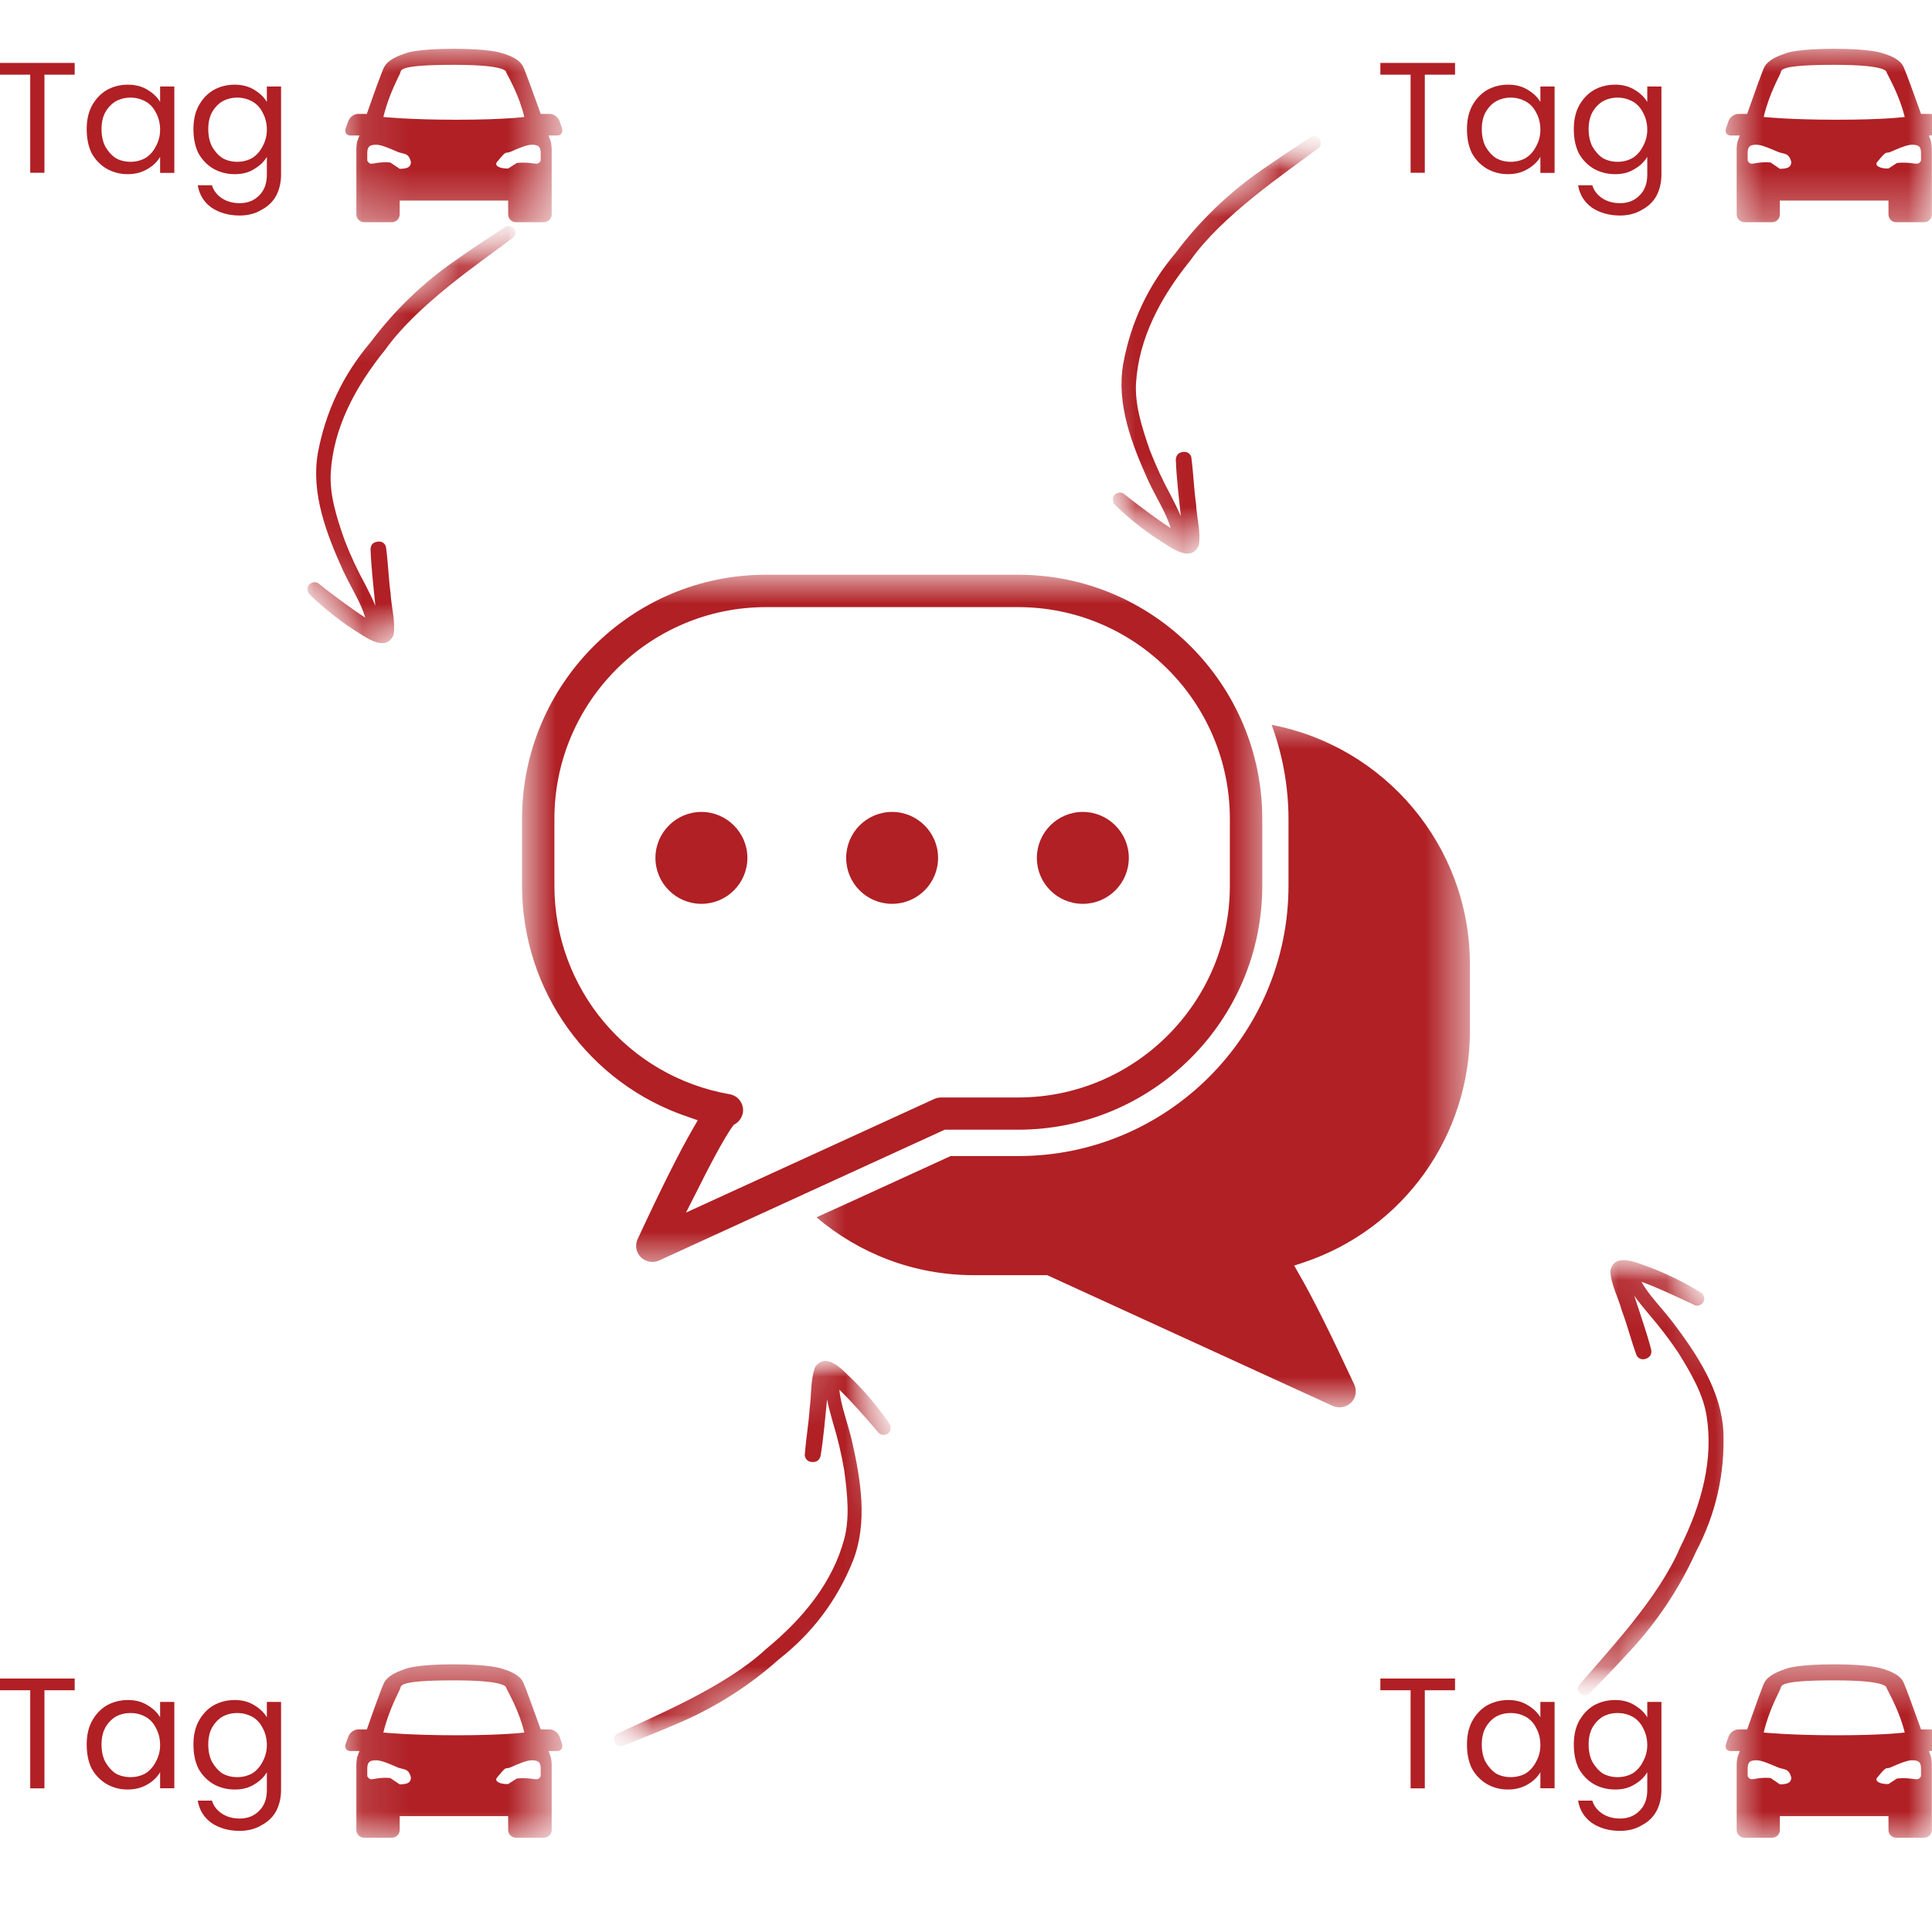<svg xmlns="http://www.w3.org/2000/svg" width="40" height="40" viewBox="0 0 40 40" fill="none"><g clip-path="url(#clip0_597_4976)"><mask id="mask0_597_4976" style="mask-type:luminance" maskUnits="userSpaceOnUse" x="7" y="34" width="5" height="5"><path d="M7.128 34.448H11.421V38.128H7.128V34.448Z" fill="white"></path></mask><g mask="url(#mask0_597_4976)"><path d="M11.636 36.103L11.585 35.956C11.556 35.873 11.463 35.806 11.383 35.806H11.195C11.054 35.416 10.885 34.944 10.834 34.835C10.757 34.662 10.511 34.583 10.377 34.544C10.377 34.544 10.15 34.458 9.393 34.458C8.639 34.458 8.419 34.544 8.419 34.544C8.259 34.599 8.039 34.675 7.953 34.838C7.908 34.921 7.735 35.404 7.595 35.806H7.413C7.33 35.806 7.24 35.873 7.211 35.956L7.157 36.103C7.128 36.186 7.173 36.253 7.253 36.253H7.441C7.416 36.32 7.403 36.359 7.403 36.359C7.387 36.384 7.378 36.493 7.378 36.528V37.889C7.378 37.975 7.451 38.048 7.537 38.048H8.115C8.202 38.048 8.275 37.975 8.275 37.889V37.601H10.521V37.889C10.521 37.975 10.594 38.048 10.681 38.048H11.262C11.348 38.048 11.422 37.975 11.422 37.889V36.528C11.422 36.499 11.412 36.384 11.396 36.359C11.396 36.359 11.383 36.32 11.358 36.253H11.54C11.616 36.253 11.661 36.186 11.636 36.103ZM8.275 36.943L8.08 36.812C7.726 36.783 7.681 36.908 7.604 36.774V36.611C7.604 36.451 7.697 36.445 7.796 36.445C7.895 36.445 8.087 36.528 8.214 36.585C8.355 36.649 8.457 36.595 8.508 36.803C8.505 36.898 8.451 36.943 8.275 36.943ZM7.937 35.87C8.058 35.378 8.259 35.036 8.288 34.953C8.307 34.896 8.259 34.79 9.4 34.79C10.54 34.79 10.476 34.944 10.482 34.95C10.537 35.062 10.748 35.423 10.856 35.87C10.856 35.87 10.428 35.927 9.454 35.927C8.476 35.927 7.937 35.87 7.937 35.87ZM10.291 36.803C10.514 36.525 10.444 36.649 10.585 36.585C10.709 36.528 10.904 36.445 11.003 36.445C11.102 36.445 11.195 36.451 11.195 36.611V36.774C11.121 36.905 11.061 36.787 10.7 36.822L10.521 36.937C10.342 36.943 10.227 36.873 10.291 36.803Z" fill="#B02025"></path></g><path d="M1.546 34.752V34.995H0.92V37.026H0.626V34.995H0V34.752H1.546Z" fill="#B02025"></path><path d="M1.795 36.117C1.795 35.938 1.827 35.782 1.897 35.645C1.974 35.501 2.076 35.389 2.204 35.312C2.338 35.236 2.488 35.197 2.651 35.197C2.804 35.197 2.935 35.232 3.047 35.3C3.165 35.37 3.255 35.453 3.315 35.555V35.236H3.609V37.024H3.315V36.692C3.255 36.794 3.165 36.881 3.047 36.948C2.926 37.018 2.792 37.05 2.638 37.05C2.485 37.05 2.338 37.012 2.204 36.935C2.076 36.858 1.974 36.753 1.897 36.615C1.827 36.472 1.795 36.306 1.795 36.117ZM3.315 36.13C3.315 35.996 3.283 35.874 3.226 35.772C3.175 35.67 3.101 35.593 3.009 35.542C2.913 35.491 2.811 35.466 2.702 35.466C2.59 35.466 2.488 35.491 2.395 35.542C2.309 35.593 2.236 35.67 2.178 35.772C2.127 35.868 2.102 35.983 2.102 36.117C2.102 36.255 2.127 36.373 2.178 36.475C2.236 36.577 2.309 36.66 2.395 36.718C2.488 36.769 2.59 36.794 2.702 36.794C2.811 36.794 2.913 36.769 3.009 36.718C3.101 36.66 3.175 36.577 3.226 36.475C3.283 36.373 3.315 36.258 3.315 36.13Z" fill="#B02025"></path><path d="M4.861 35.197C5.014 35.197 5.145 35.232 5.257 35.3C5.375 35.37 5.465 35.453 5.525 35.555V35.236H5.819V37.063C5.819 37.222 5.784 37.369 5.717 37.497C5.647 37.625 5.545 37.721 5.41 37.791C5.283 37.868 5.132 37.906 4.963 37.906C4.733 37.906 4.535 37.849 4.375 37.74C4.222 37.628 4.126 37.475 4.094 37.28H4.388C4.42 37.389 4.49 37.478 4.593 37.548C4.695 37.615 4.816 37.651 4.963 37.651C5.123 37.651 5.257 37.599 5.359 37.497C5.468 37.395 5.525 37.248 5.525 37.063V36.692C5.465 36.794 5.375 36.881 5.257 36.948C5.145 37.018 5.014 37.05 4.861 37.05C4.698 37.05 4.548 37.012 4.414 36.935C4.286 36.858 4.184 36.753 4.107 36.615C4.037 36.472 4.005 36.306 4.005 36.117C4.005 35.938 4.037 35.782 4.107 35.645C4.184 35.501 4.286 35.389 4.414 35.312C4.548 35.236 4.698 35.197 4.861 35.197ZM5.525 36.13C5.525 35.996 5.493 35.874 5.436 35.772C5.385 35.67 5.311 35.593 5.219 35.542C5.123 35.491 5.021 35.466 4.912 35.466C4.8 35.466 4.698 35.491 4.605 35.542C4.519 35.593 4.446 35.67 4.388 35.772C4.337 35.868 4.312 35.983 4.312 36.117C4.312 36.255 4.337 36.373 4.388 36.475C4.446 36.577 4.519 36.66 4.605 36.718C4.698 36.769 4.8 36.794 4.912 36.794C5.021 36.794 5.123 36.769 5.219 36.718C5.311 36.66 5.385 36.577 5.436 36.475C5.493 36.373 5.525 36.258 5.525 36.13Z" fill="#B02025"></path><mask id="mask1_597_4976" style="mask-type:luminance" maskUnits="userSpaceOnUse" x="7" y="1" width="5" height="4"><path d="M7.128 1H11.421V4.68H7.128V1Z" fill="white"></path></mask><g mask="url(#mask1_597_4976)"><path d="M11.636 2.655L11.585 2.508C11.556 2.425 11.463 2.358 11.383 2.358H11.195C11.054 1.968 10.885 1.495 10.834 1.387C10.757 1.214 10.511 1.134 10.377 1.096C10.377 1.096 10.15 1.01 9.393 1.01C8.639 1.01 8.419 1.096 8.419 1.096C8.259 1.15 8.039 1.227 7.953 1.39C7.908 1.473 7.735 1.955 7.595 2.358H7.413C7.33 2.358 7.24 2.425 7.211 2.508L7.157 2.655C7.128 2.738 7.173 2.805 7.253 2.805H7.441C7.416 2.872 7.403 2.91 7.403 2.91C7.387 2.936 7.378 3.045 7.378 3.08V4.44C7.378 4.527 7.451 4.6 7.537 4.6H8.115C8.202 4.6 8.275 4.527 8.275 4.44V4.153H10.521V4.44C10.521 4.527 10.594 4.6 10.681 4.6H11.262C11.348 4.6 11.422 4.527 11.422 4.44V3.08C11.422 3.051 11.412 2.936 11.396 2.91C11.396 2.91 11.383 2.872 11.358 2.805H11.54C11.616 2.805 11.661 2.738 11.636 2.655ZM8.275 3.495L8.08 3.364C7.726 3.335 7.681 3.46 7.604 3.326V3.163C7.604 3.003 7.697 2.997 7.796 2.997C7.895 2.997 8.087 3.08 8.214 3.137C8.355 3.201 8.457 3.147 8.508 3.354C8.505 3.45 8.451 3.495 8.275 3.495ZM7.937 2.422C8.058 1.93 8.259 1.588 8.288 1.505C8.307 1.447 8.259 1.342 9.4 1.342C10.54 1.342 10.476 1.495 10.482 1.502C10.537 1.613 10.748 1.974 10.856 2.422C10.856 2.422 10.428 2.479 9.454 2.479C8.476 2.479 7.937 2.422 7.937 2.422ZM10.291 3.354C10.514 3.076 10.444 3.201 10.585 3.137C10.709 3.08 10.904 2.997 11.003 2.997C11.102 2.997 11.195 3.003 11.195 3.163V3.326C11.121 3.457 11.061 3.338 10.7 3.374L10.521 3.489C10.342 3.495 10.227 3.425 10.291 3.354Z" fill="#B02025"></path></g><path d="M1.546 1.303V1.546H0.92V3.577H0.626V1.546H0V1.303H1.546Z" fill="#B02025"></path><path d="M1.795 2.673C1.795 2.494 1.827 2.337 1.897 2.2C1.974 2.056 2.076 1.945 2.204 1.868C2.338 1.791 2.488 1.753 2.651 1.753C2.804 1.753 2.935 1.788 3.047 1.855C3.165 1.925 3.255 2.008 3.315 2.111V1.791H3.609V3.58H3.315V3.248C3.255 3.35 3.165 3.436 3.047 3.503C2.926 3.574 2.792 3.606 2.638 3.606C2.485 3.606 2.338 3.567 2.204 3.491C2.076 3.414 1.974 3.309 1.897 3.171C1.827 3.027 1.795 2.861 1.795 2.673ZM3.315 2.686C3.315 2.551 3.283 2.43 3.226 2.328C3.175 2.226 3.101 2.149 3.009 2.098C2.913 2.047 2.811 2.021 2.702 2.021C2.59 2.021 2.488 2.047 2.395 2.098C2.309 2.149 2.236 2.226 2.178 2.328C2.127 2.424 2.102 2.539 2.102 2.673C2.102 2.81 2.127 2.928 2.178 3.031C2.236 3.133 2.309 3.216 2.395 3.273C2.488 3.325 2.59 3.35 2.702 3.35C2.811 3.35 2.913 3.325 3.009 3.273C3.101 3.216 3.175 3.133 3.226 3.031C3.283 2.928 3.315 2.813 3.315 2.686Z" fill="#B02025"></path><path d="M4.861 1.753C5.014 1.753 5.145 1.788 5.257 1.855C5.375 1.925 5.465 2.008 5.525 2.111V1.791H5.819V3.618C5.819 3.778 5.784 3.925 5.717 4.053C5.647 4.181 5.545 4.276 5.41 4.347C5.283 4.423 5.132 4.462 4.963 4.462C4.733 4.462 4.535 4.404 4.375 4.296C4.222 4.184 4.126 4.03 4.094 3.836H4.388C4.42 3.944 4.49 4.034 4.593 4.104C4.695 4.171 4.816 4.206 4.963 4.206C5.123 4.206 5.257 4.155 5.359 4.053C5.468 3.951 5.525 3.804 5.525 3.618V3.248C5.465 3.35 5.375 3.436 5.257 3.503C5.145 3.574 5.014 3.606 4.861 3.606C4.698 3.606 4.548 3.567 4.414 3.491C4.286 3.414 4.184 3.309 4.107 3.171C4.037 3.027 4.005 2.861 4.005 2.673C4.005 2.494 4.037 2.337 4.107 2.2C4.184 2.056 4.286 1.945 4.414 1.868C4.548 1.791 4.698 1.753 4.861 1.753ZM5.525 2.686C5.525 2.551 5.493 2.43 5.436 2.328C5.385 2.226 5.311 2.149 5.219 2.098C5.123 2.047 5.021 2.021 4.912 2.021C4.8 2.021 4.698 2.047 4.605 2.098C4.519 2.149 4.446 2.226 4.388 2.328C4.337 2.424 4.312 2.539 4.312 2.673C4.312 2.81 4.337 2.928 4.388 3.031C4.446 3.133 4.519 3.216 4.605 3.273C4.698 3.325 4.8 3.35 4.912 3.35C5.021 3.35 5.123 3.325 5.219 3.273C5.311 3.216 5.385 3.133 5.436 3.031C5.493 2.928 5.525 2.813 5.525 2.686Z" fill="#B02025"></path><mask id="mask2_597_4976" style="mask-type:luminance" maskUnits="userSpaceOnUse" x="35" y="1" width="5" height="4"><path d="M35.707 1H40V4.68H35.707V1Z" fill="white"></path></mask><g mask="url(#mask2_597_4976)"><path d="M40.214 2.655L40.163 2.508C40.134 2.425 40.041 2.358 39.959 2.358H39.773C39.633 1.968 39.463 1.495 39.412 1.387C39.336 1.214 39.09 1.134 38.956 1.096C38.956 1.096 38.729 1.01 37.972 1.01C37.218 1.01 36.994 1.096 36.994 1.096C36.838 1.15 36.614 1.227 36.528 1.39C36.486 1.473 36.314 1.955 36.173 2.358H35.991C35.908 2.358 35.816 2.425 35.787 2.508L35.736 2.655C35.707 2.738 35.748 2.805 35.831 2.805H36.02C35.994 2.872 35.982 2.91 35.982 2.91C35.966 2.936 35.956 3.045 35.956 3.08V4.44C35.956 4.527 36.029 4.6 36.116 4.6H36.694C36.78 4.6 36.85 4.527 36.85 4.44V4.153H39.099V4.44C39.099 4.527 39.169 4.6 39.256 4.6H39.84C39.926 4.6 39.997 4.527 39.997 4.44V3.08C39.997 3.051 39.987 2.936 39.974 2.91C39.974 2.91 39.959 2.872 39.936 2.805H40.118C40.195 2.805 40.24 2.738 40.214 2.655ZM36.85 3.495L36.659 3.364C36.304 3.335 36.26 3.46 36.183 3.326V3.163C36.183 3.003 36.272 2.997 36.374 2.997C36.47 2.997 36.662 3.08 36.793 3.137C36.934 3.201 37.032 3.147 37.087 3.354C37.084 3.45 37.029 3.495 36.85 3.495ZM36.515 2.422C36.633 1.93 36.838 1.588 36.866 1.505C36.886 1.447 36.838 1.342 37.978 1.342C39.118 1.342 39.054 1.495 39.061 1.502C39.112 1.613 39.326 1.974 39.435 2.422C39.435 2.422 39.007 2.479 38.029 2.479C37.055 2.479 36.515 2.422 36.515 2.422ZM38.866 3.354C39.093 3.076 39.023 3.201 39.16 3.137C39.285 3.08 39.483 2.997 39.578 2.997C39.681 2.997 39.773 3.003 39.773 3.163V3.326C39.7 3.457 39.636 3.338 39.275 3.374L39.099 3.489C38.92 3.495 38.805 3.425 38.866 3.354Z" fill="#B02025"></path></g><path d="M30.125 1.303V1.546H29.499V3.577H29.205V1.546H28.579V1.303H30.125Z" fill="#B02025"></path><path d="M30.372 2.673C30.372 2.494 30.404 2.337 30.474 2.2C30.551 2.056 30.653 1.945 30.781 1.868C30.915 1.791 31.065 1.753 31.228 1.753C31.381 1.753 31.512 1.788 31.624 1.855C31.742 1.925 31.832 2.008 31.892 2.111V1.791H32.186V3.58H31.892V3.248C31.832 3.35 31.742 3.436 31.624 3.503C31.503 3.574 31.369 3.606 31.215 3.606C31.062 3.606 30.915 3.567 30.781 3.491C30.653 3.414 30.551 3.309 30.474 3.171C30.404 3.027 30.372 2.861 30.372 2.673ZM31.892 2.686C31.892 2.551 31.861 2.43 31.803 2.328C31.752 2.226 31.678 2.149 31.586 2.098C31.49 2.047 31.388 2.021 31.279 2.021C31.167 2.021 31.065 2.047 30.973 2.098C30.886 2.149 30.813 2.226 30.755 2.328C30.704 2.424 30.679 2.539 30.679 2.673C30.679 2.81 30.704 2.928 30.755 3.031C30.813 3.133 30.886 3.216 30.973 3.273C31.065 3.325 31.167 3.35 31.279 3.35C31.388 3.35 31.49 3.325 31.586 3.273C31.678 3.216 31.752 3.133 31.803 3.031C31.861 2.928 31.892 2.813 31.892 2.686Z" fill="#B02025"></path><path d="M33.44 1.753C33.593 1.753 33.724 1.788 33.836 1.855C33.954 1.925 34.044 2.008 34.105 2.111V1.791H34.398V3.618C34.398 3.778 34.363 3.925 34.296 4.053C34.226 4.181 34.124 4.276 33.989 4.347C33.862 4.423 33.712 4.462 33.542 4.462C33.312 4.462 33.114 4.404 32.955 4.296C32.801 4.184 32.705 4.03 32.673 3.836H32.967C32.999 3.944 33.069 4.034 33.172 4.104C33.274 4.171 33.395 4.206 33.542 4.206C33.702 4.206 33.836 4.155 33.938 4.053C34.047 3.951 34.105 3.804 34.105 3.618V3.248C34.044 3.35 33.954 3.436 33.836 3.503C33.724 3.574 33.593 3.606 33.44 3.606C33.277 3.606 33.127 3.567 32.993 3.491C32.865 3.414 32.763 3.309 32.686 3.171C32.616 3.027 32.584 2.861 32.584 2.673C32.584 2.494 32.616 2.337 32.686 2.2C32.763 2.056 32.865 1.945 32.993 1.868C33.127 1.791 33.277 1.753 33.44 1.753ZM34.105 2.686C34.105 2.551 34.072 2.43 34.015 2.328C33.964 2.226 33.89 2.149 33.798 2.098C33.702 2.047 33.6 2.021 33.491 2.021C33.379 2.021 33.277 2.047 33.184 2.098C33.098 2.149 33.025 2.226 32.967 2.328C32.916 2.424 32.891 2.539 32.891 2.673C32.891 2.81 32.916 2.928 32.967 3.031C33.025 3.133 33.098 3.216 33.184 3.273C33.277 3.325 33.379 3.35 33.491 3.35C33.6 3.35 33.702 3.325 33.798 3.273C33.89 3.216 33.964 3.133 34.015 3.031C34.072 2.928 34.105 2.813 34.105 2.686Z" fill="#B02025"></path><mask id="mask3_597_4976" style="mask-type:luminance" maskUnits="userSpaceOnUse" x="35" y="34" width="5" height="5"><path d="M35.707 34.448H40V38.128H35.707V34.448Z" fill="white"></path></mask><g mask="url(#mask3_597_4976)"><path d="M40.214 36.103L40.163 35.956C40.134 35.873 40.041 35.806 39.959 35.806H39.773C39.633 35.416 39.463 34.944 39.412 34.835C39.336 34.662 39.09 34.583 38.956 34.544C38.956 34.544 38.729 34.458 37.972 34.458C37.218 34.458 36.994 34.544 36.994 34.544C36.838 34.599 36.614 34.675 36.528 34.838C36.486 34.921 36.314 35.404 36.173 35.806H35.991C35.908 35.806 35.816 35.873 35.787 35.956L35.736 36.103C35.707 36.186 35.748 36.253 35.831 36.253H36.02C35.994 36.32 35.982 36.359 35.982 36.359C35.966 36.384 35.956 36.493 35.956 36.528V37.889C35.956 37.975 36.029 38.048 36.116 38.048H36.694C36.78 38.048 36.85 37.975 36.85 37.889V37.601H39.099V37.889C39.099 37.975 39.169 38.048 39.256 38.048H39.84C39.926 38.048 39.997 37.975 39.997 37.889V36.528C39.997 36.499 39.987 36.384 39.974 36.359C39.974 36.359 39.959 36.32 39.936 36.253H40.118C40.195 36.253 40.24 36.186 40.214 36.103ZM36.85 36.943L36.659 36.812C36.304 36.783 36.26 36.908 36.183 36.774V36.611C36.183 36.451 36.272 36.445 36.374 36.445C36.47 36.445 36.662 36.528 36.793 36.585C36.934 36.649 37.032 36.595 37.087 36.803C37.084 36.898 37.029 36.943 36.85 36.943ZM36.515 35.87C36.633 35.378 36.838 35.036 36.866 34.953C36.886 34.896 36.838 34.79 37.978 34.79C39.118 34.79 39.054 34.944 39.061 34.95C39.112 35.062 39.326 35.423 39.435 35.87C39.435 35.87 39.007 35.927 38.029 35.927C37.055 35.927 36.515 35.87 36.515 35.87ZM38.866 36.803C39.093 36.525 39.023 36.649 39.16 36.585C39.285 36.528 39.483 36.445 39.578 36.445C39.681 36.445 39.773 36.451 39.773 36.611V36.774C39.7 36.905 39.636 36.787 39.275 36.822L39.099 36.937C38.92 36.943 38.805 36.873 38.866 36.803Z" fill="#B02025"></path></g><path d="M30.125 34.752V34.995H29.499V37.026H29.205V34.995H28.579V34.752H30.125Z" fill="#B02025"></path><path d="M30.372 36.117C30.372 35.938 30.404 35.782 30.474 35.645C30.551 35.501 30.653 35.389 30.781 35.312C30.915 35.236 31.065 35.197 31.228 35.197C31.381 35.197 31.512 35.232 31.624 35.3C31.742 35.37 31.832 35.453 31.892 35.555V35.236H32.186V37.024H31.892V36.692C31.832 36.794 31.742 36.881 31.624 36.948C31.503 37.018 31.369 37.05 31.215 37.05C31.062 37.05 30.915 37.012 30.781 36.935C30.653 36.858 30.551 36.753 30.474 36.615C30.404 36.472 30.372 36.306 30.372 36.117ZM31.892 36.13C31.892 35.996 31.861 35.874 31.803 35.772C31.752 35.67 31.678 35.593 31.586 35.542C31.49 35.491 31.388 35.466 31.279 35.466C31.167 35.466 31.065 35.491 30.973 35.542C30.886 35.593 30.813 35.67 30.755 35.772C30.704 35.868 30.679 35.983 30.679 36.117C30.679 36.255 30.704 36.373 30.755 36.475C30.813 36.577 30.886 36.66 30.973 36.718C31.065 36.769 31.167 36.794 31.279 36.794C31.388 36.794 31.49 36.769 31.586 36.718C31.678 36.66 31.752 36.577 31.803 36.475C31.861 36.373 31.892 36.258 31.892 36.13Z" fill="#B02025"></path><path d="M33.44 35.197C33.593 35.197 33.724 35.232 33.836 35.3C33.954 35.37 34.044 35.453 34.105 35.555V35.236H34.398V37.063C34.398 37.222 34.363 37.369 34.296 37.497C34.226 37.625 34.124 37.721 33.989 37.791C33.862 37.868 33.712 37.906 33.542 37.906C33.312 37.906 33.114 37.849 32.955 37.74C32.801 37.628 32.705 37.475 32.673 37.28H32.967C32.999 37.389 33.069 37.478 33.172 37.548C33.274 37.615 33.395 37.651 33.542 37.651C33.702 37.651 33.836 37.599 33.938 37.497C34.047 37.395 34.105 37.248 34.105 37.063V36.692C34.044 36.794 33.954 36.881 33.836 36.948C33.724 37.018 33.593 37.05 33.44 37.05C33.277 37.05 33.127 37.012 32.993 36.935C32.865 36.858 32.763 36.753 32.686 36.615C32.616 36.472 32.584 36.306 32.584 36.117C32.584 35.938 32.616 35.782 32.686 35.645C32.763 35.501 32.865 35.389 32.993 35.312C33.127 35.236 33.277 35.197 33.44 35.197ZM34.105 36.13C34.105 35.996 34.072 35.874 34.015 35.772C33.964 35.67 33.89 35.593 33.798 35.542C33.702 35.491 33.6 35.466 33.491 35.466C33.379 35.466 33.277 35.491 33.184 35.542C33.098 35.593 33.025 35.67 32.967 35.772C32.916 35.868 32.891 35.983 32.891 36.117C32.891 36.255 32.916 36.373 32.967 36.475C33.025 36.577 33.098 36.66 33.184 36.718C33.277 36.769 33.379 36.794 33.491 36.794C33.6 36.794 33.702 36.769 33.798 36.718C33.89 36.66 33.964 36.577 34.015 36.475C34.072 36.373 34.105 36.258 34.105 36.13Z" fill="#B02025"></path><mask id="mask4_597_4976" style="mask-type:luminance" maskUnits="userSpaceOnUse" x="10" y="11" width="17" height="16"><path d="M10.808 11.899H26.345V26.258H10.808V11.899Z" fill="white"></path></mask><g mask="url(#mask4_597_4976)"><path d="M26.134 16.956C26.134 14.167 23.866 11.899 21.08 11.899H15.858C13.072 11.899 10.808 14.167 10.808 16.956V18.336C10.808 20.511 12.188 22.434 14.245 23.124L14.446 23.194L14.341 23.377C14.066 23.852 13.695 24.593 13.203 25.651C13.143 25.779 13.168 25.929 13.267 26.028C13.366 26.127 13.523 26.155 13.644 26.098L19.56 23.389H21.08C23.866 23.389 26.134 21.125 26.134 18.336V16.956ZM25.463 18.336C25.463 20.754 23.498 22.722 21.08 22.722H19.49C19.442 22.722 19.394 22.731 19.349 22.75L14.203 25.105L14.427 24.664C14.628 24.258 14.995 23.546 15.174 23.313L15.193 23.287L15.222 23.271C15.308 23.217 15.366 23.131 15.382 23.028C15.404 22.849 15.283 22.686 15.107 22.655C13.002 22.287 11.478 20.47 11.478 18.336V16.956C11.478 14.538 13.443 12.57 15.858 12.57H21.08C23.498 12.57 25.463 14.538 25.463 16.956V18.336Z" fill="#B02025"></path></g><path d="M14.522 16.81C13.998 16.81 13.57 17.238 13.57 17.762C13.57 18.288 13.998 18.713 14.522 18.713C15.046 18.713 15.474 18.288 15.474 17.762C15.474 17.238 15.046 16.81 14.522 16.81Z" fill="#B02025"></path><path d="M22.419 16.81C21.892 16.81 21.467 17.238 21.467 17.762C21.467 18.288 21.892 18.713 22.419 18.713C22.943 18.713 23.371 18.288 23.371 17.762C23.371 17.238 22.943 16.81 22.419 16.81Z" fill="#B02025"></path><path d="M18.471 16.81C17.943 16.81 17.519 17.238 17.519 17.762C17.519 18.288 17.943 18.713 18.471 18.713C18.994 18.713 19.422 18.288 19.422 17.762C19.422 17.238 18.994 16.81 18.471 16.81Z" fill="#B02025"></path><mask id="mask5_597_4976" style="mask-type:luminance" maskUnits="userSpaceOnUse" x="16" y="14" width="15" height="16"><path d="M16.532 14.81H30.434V29.072H16.532V14.81Z" fill="white"></path></mask><g mask="url(#mask5_597_4976)"><path d="M17.595 24.89L16.905 25.203C17.784 25.95 18.918 26.401 20.157 26.401H21.681L27.596 29.11C27.718 29.164 27.874 29.138 27.974 29.039C28.073 28.94 28.098 28.79 28.037 28.662C27.545 27.605 27.175 26.861 26.9 26.388L26.795 26.203L26.996 26.136C29.053 25.446 30.433 23.523 30.433 21.348V19.968C30.433 17.502 28.66 15.451 26.328 15.007C26.418 15.246 26.488 15.496 26.546 15.751C26.629 16.138 26.677 16.54 26.677 16.955V18.335C26.677 21.424 24.169 23.935 21.083 23.935H19.681M25.859 26.04V26.037V26.04Z" fill="#B02025"></path></g><mask id="mask6_597_4976" style="mask-type:luminance" maskUnits="userSpaceOnUse" x="22" y="2" width="6" height="10"><path d="M22.255 2.543H27.979V11.538H22.255V2.543Z" fill="white"></path></mask><g mask="url(#mask6_597_4976)"><mask id="mask7_597_4976" style="mask-type:luminance" maskUnits="userSpaceOnUse" x="20" y="2" width="11" height="11"><path d="M30.423 8.527L23.968 12.06L20.729 6.144L27.184 2.608L30.423 8.527Z" fill="white"></path></mask><g mask="url(#mask7_597_4976)"><mask id="mask8_597_4976" style="mask-type:luminance" maskUnits="userSpaceOnUse" x="20" y="2" width="11" height="11"><path d="M30.423 8.526L23.968 12.059L20.729 6.143L27.184 2.607L30.423 8.526Z" fill="white"></path></mask><g mask="url(#mask8_597_4976)"><path d="M23.041 10.339C23.041 10.275 23.073 10.233 23.134 10.211C23.194 10.185 23.245 10.198 23.29 10.243C23.23 10.198 23.297 10.243 23.319 10.265C23.38 10.31 23.348 10.288 23.405 10.332C23.645 10.514 23.964 10.76 24.236 10.933C24.149 10.626 23.942 10.313 23.773 9.952C23.434 9.198 23.111 8.371 23.255 7.534C23.412 6.669 23.776 5.902 24.344 5.231C24.846 4.564 25.44 3.992 26.127 3.516C26.459 3.286 26.794 3.062 27.133 2.842C27.2 2.807 27.258 2.816 27.309 2.874C27.36 2.931 27.36 2.992 27.315 3.053C26.58 3.605 25.309 4.455 24.648 5.388C24.009 6.177 23.578 7.02 23.52 7.93C23.495 8.377 23.635 8.831 23.808 9.326C23.932 9.642 24.073 9.952 24.236 10.249C24.306 10.393 24.386 10.537 24.447 10.687C24.408 10.313 24.357 9.885 24.344 9.518C24.348 9.428 24.395 9.374 24.482 9.358C24.571 9.345 24.632 9.377 24.664 9.46C24.715 9.86 24.715 10.096 24.763 10.435C24.776 10.719 24.865 11.01 24.82 11.294C24.645 11.674 24.207 11.307 23.977 11.169C23.67 10.968 23.386 10.741 23.121 10.489C23.054 10.409 23.06 10.457 23.041 10.339Z" fill="#B02025"></path></g></g></g><mask id="mask9_597_4976" style="mask-type:luminance" maskUnits="userSpaceOnUse" x="12" y="27" width="7" height="10"><path d="M12.441 27.894H18.983V36.889H12.441V27.894Z" fill="white"></path></mask><g mask="url(#mask9_597_4976)"><mask id="mask10_597_4976" style="mask-type:luminance" maskUnits="userSpaceOnUse" x="10" y="27" width="10" height="10"><path d="M10.808 29.892L17.841 27.723L19.828 34.169L12.794 36.338L10.808 29.892Z" fill="white"></path></mask><g mask="url(#mask10_597_4976)"><mask id="mask11_597_4976" style="mask-type:luminance" maskUnits="userSpaceOnUse" x="10" y="27" width="10" height="10"><path d="M10.809 29.891L17.842 27.722L19.829 34.168L12.795 36.337L10.809 29.891Z" fill="white"></path></mask><g mask="url(#mask11_597_4976)"><path d="M18.437 29.596C18.421 29.657 18.382 29.695 18.319 29.705C18.255 29.715 18.207 29.692 18.172 29.638C18.223 29.698 18.162 29.638 18.146 29.616C18.098 29.555 18.124 29.584 18.076 29.532C17.878 29.299 17.609 28.996 17.379 28.772C17.405 29.092 17.546 29.44 17.638 29.829C17.82 30.638 17.97 31.519 17.66 32.315C17.331 33.132 16.82 33.813 16.124 34.356C15.498 34.915 14.798 35.356 14.025 35.685C13.655 35.844 13.278 35.995 12.901 36.145C12.828 36.167 12.773 36.145 12.735 36.078C12.697 36.01 12.706 35.953 12.764 35.902C13.601 35.506 15.019 34.924 15.859 34.142C16.645 33.496 17.239 32.752 17.478 31.867C17.593 31.433 17.549 30.96 17.478 30.436C17.421 30.101 17.341 29.769 17.242 29.443C17.201 29.29 17.153 29.133 17.124 28.973C17.085 29.344 17.05 29.775 16.99 30.142C16.967 30.229 16.91 30.273 16.82 30.27C16.731 30.267 16.677 30.219 16.661 30.133C16.693 29.73 16.741 29.5 16.763 29.159C16.804 28.874 16.776 28.568 16.878 28.299C17.127 27.961 17.485 28.411 17.683 28.593C17.942 28.852 18.175 29.133 18.386 29.433C18.437 29.526 18.44 29.478 18.437 29.596Z" fill="#B02025"></path></g></g></g><mask id="mask12_597_4976" style="mask-type:luminance" maskUnits="userSpaceOnUse" x="5" y="4" width="6" height="10"><path d="M5.901 4.18H10.808V13.992H5.901V4.18Z" fill="white"></path></mask><g mask="url(#mask12_597_4976)"><mask id="mask13_597_4976" style="mask-type:luminance" maskUnits="userSpaceOnUse" x="4" y="4" width="10" height="10"><path d="M13.75 10.383L7.295 13.919L4.056 8L10.508 4.467L13.75 10.383Z" fill="white"></path></mask><g mask="url(#mask13_597_4976)"><mask id="mask14_597_4976" style="mask-type:luminance" maskUnits="userSpaceOnUse" x="4" y="4" width="10" height="10"><path d="M13.75 10.383L7.295 13.919L4.056 8L10.508 4.467L13.75 10.383Z" fill="white"></path></mask><g mask="url(#mask14_597_4976)"><path d="M6.365 12.197C6.368 12.133 6.4 12.088 6.461 12.066C6.519 12.043 6.573 12.053 6.618 12.101C6.557 12.053 6.624 12.101 6.646 12.12C6.707 12.168 6.675 12.142 6.729 12.187C6.972 12.372 7.292 12.615 7.563 12.788C7.474 12.481 7.269 12.168 7.1 11.807C6.761 11.056 6.439 10.226 6.579 9.389C6.739 8.523 7.103 7.757 7.672 7.086C8.173 6.418 8.767 5.846 9.454 5.374C9.783 5.141 10.122 4.92 10.46 4.7C10.527 4.661 10.585 4.671 10.636 4.729C10.684 4.789 10.687 4.847 10.639 4.907C9.905 5.46 8.636 6.313 7.975 7.242C7.336 8.031 6.902 8.878 6.848 9.785C6.822 10.235 6.959 10.686 7.135 11.184C7.256 11.5 7.4 11.807 7.563 12.104C7.633 12.248 7.713 12.392 7.771 12.542C7.736 12.171 7.684 11.743 7.672 11.373C7.675 11.283 7.72 11.229 7.809 11.216C7.898 11.2 7.959 11.235 7.991 11.318C8.042 11.718 8.042 11.951 8.087 12.289C8.103 12.574 8.192 12.864 8.148 13.149C7.972 13.529 7.531 13.161 7.301 13.024C6.998 12.823 6.713 12.596 6.448 12.344C6.381 12.264 6.388 12.312 6.365 12.197Z" fill="#B02025"></path></g></g></g><mask id="mask15_597_4976" style="mask-type:luminance" maskUnits="userSpaceOnUse" x="32" y="25" width="5" height="11"><path d="M32.068 25.44H36.157V35.253H32.068V25.44Z" fill="white"></path></mask><g mask="url(#mask15_597_4976)"><mask id="mask16_597_4976" style="mask-type:luminance" maskUnits="userSpaceOnUse" x="28" y="25" width="11" height="11"><path d="M28.465 30.225L34.004 25.379L38.447 30.455L32.908 35.3L28.465 30.225Z" fill="white"></path></mask><g mask="url(#mask16_597_4976)"><mask id="mask17_597_4976" style="mask-type:luminance" maskUnits="userSpaceOnUse" x="28" y="25" width="11" height="11"><path d="M28.465 30.225L34.004 25.379L38.447 30.455L32.908 35.3L28.465 30.225Z" fill="white"></path></mask><g mask="url(#mask17_597_4976)"><path d="M35.282 26.857C35.295 26.921 35.272 26.972 35.218 27.007C35.167 27.042 35.113 27.042 35.058 27.007C35.129 27.039 35.052 27.007 35.026 26.991C34.956 26.959 34.991 26.975 34.927 26.947C34.653 26.819 34.288 26.646 33.985 26.538C34.138 26.819 34.407 27.078 34.649 27.397C35.145 28.058 35.636 28.796 35.681 29.646C35.713 30.524 35.522 31.352 35.113 32.128C34.768 32.888 34.311 33.575 33.742 34.188C33.471 34.485 33.19 34.776 32.905 35.063C32.848 35.114 32.79 35.114 32.727 35.07C32.666 35.025 32.653 34.967 32.685 34.897C33.282 34.198 34.336 33.092 34.784 32.041C35.237 31.134 35.477 30.214 35.333 29.314C35.263 28.873 35.029 28.461 34.752 28.013C34.563 27.729 34.355 27.461 34.135 27.205C34.033 27.081 33.924 26.956 33.835 26.825C33.95 27.18 34.094 27.585 34.186 27.943C34.202 28.033 34.167 28.093 34.087 28.128C34.004 28.16 33.937 28.141 33.886 28.068C33.749 27.688 33.701 27.461 33.579 27.138C33.506 26.863 33.352 26.598 33.34 26.311C33.429 25.902 33.934 26.167 34.189 26.25C34.531 26.384 34.857 26.544 35.17 26.733C35.253 26.796 35.237 26.748 35.282 26.857Z" fill="#B02025"></path></g></g></g></g><defs><clipPath id="clip0_597_4976"><rect width="40" height="40" fill="white"></rect></clipPath></defs></svg>